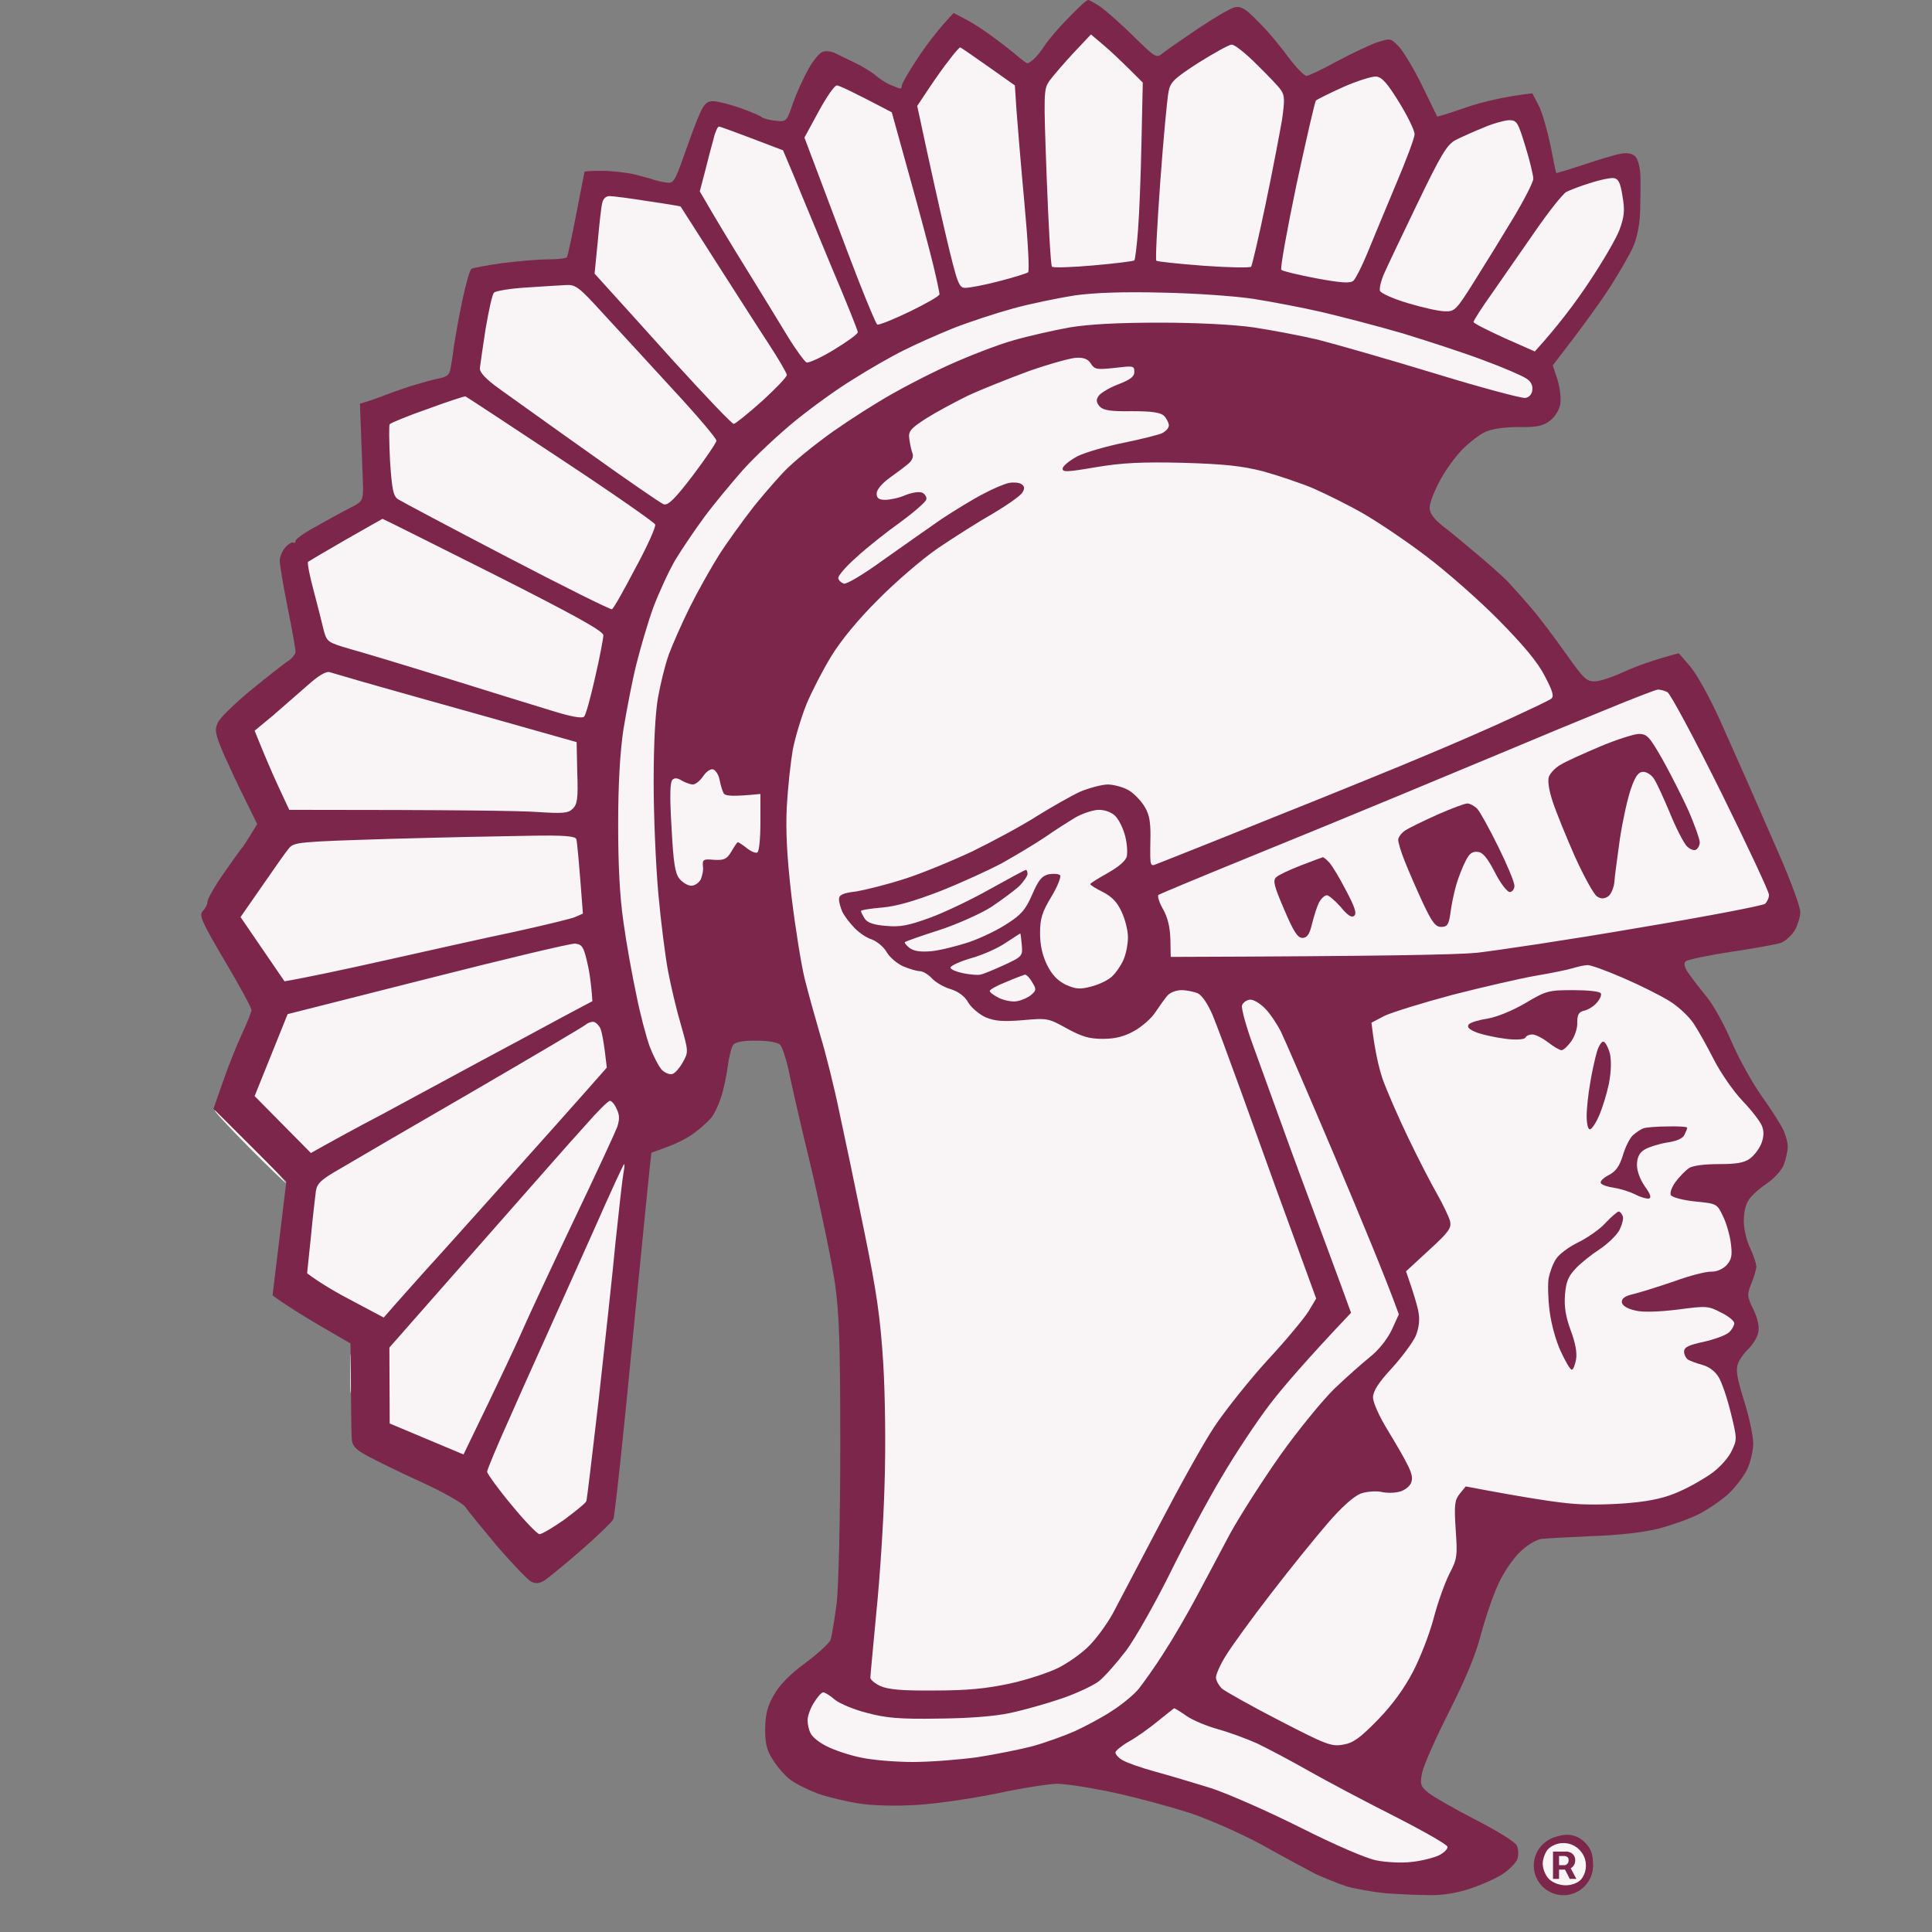 <svg width="24" height="24" viewBox="0 0 24 24" fill="none" xmlns="http://www.w3.org/2000/svg">
<rect x="0" y="0" width="24" height="24" fill="#808080" stroke="none"/>
<path d="M3.554 14.697C3.542 14.697 3.331 14.492 3.085 14.245C2.839 13.997 2.652 13.793 2.668 13.793C2.683 13.793 2.894 13.997 3.136 14.245C3.378 14.492 3.565 14.697 3.554 14.697Z" fill="#F9F5F7"/>
<path d="M4.361 17.251C4.354 17.369 4.35 17.29 4.35 17.074C4.35 16.858 4.354 16.76 4.361 16.858C4.369 16.956 4.369 17.133 4.361 17.251Z" fill="#F9F5F7"/>
<path d="M12.974 0.57C13.017 0.503 13.146 0.35 13.267 0.228C13.388 0.102 13.497 0 13.517 0C13.532 0 13.603 0.039 13.673 0.086C13.739 0.134 13.927 0.299 14.079 0.448L14.079 0.449C14.36 0.723 14.364 0.727 14.45 0.656C14.5 0.617 14.699 0.479 14.89 0.35C15.086 0.22 15.285 0.102 15.339 0.09C15.417 0.075 15.472 0.106 15.624 0.263C15.73 0.365 15.897 0.562 15.995 0.699C16.096 0.833 16.202 0.943 16.229 0.943C16.253 0.943 16.42 0.865 16.6 0.766C16.776 0.672 16.998 0.566 17.096 0.53C17.271 0.472 17.271 0.472 17.377 0.578C17.435 0.641 17.564 0.857 17.665 1.061C17.763 1.265 17.849 1.438 17.853 1.446C17.853 1.454 18.017 1.403 18.208 1.336C18.403 1.269 18.668 1.202 19.035 1.159L19.117 1.316C19.16 1.403 19.222 1.623 19.261 1.808C19.297 1.992 19.328 2.146 19.332 2.149C19.336 2.153 19.488 2.106 19.671 2.047C19.855 1.984 20.061 1.922 20.132 1.91C20.218 1.894 20.276 1.906 20.315 1.945C20.35 1.981 20.374 2.083 20.378 2.193C20.381 2.295 20.378 2.491 20.374 2.633C20.37 2.786 20.335 2.959 20.288 3.065C20.245 3.163 20.112 3.391 19.995 3.576C19.874 3.761 19.667 4.051 19.289 4.539L19.347 4.715C19.378 4.814 19.394 4.951 19.382 5.022C19.367 5.097 19.316 5.179 19.254 5.226C19.168 5.293 19.086 5.309 18.863 5.305C18.692 5.305 18.528 5.329 18.454 5.364C18.383 5.395 18.251 5.497 18.161 5.588C18.071 5.682 17.942 5.859 17.88 5.985C17.814 6.107 17.759 6.252 17.759 6.307C17.759 6.374 17.81 6.445 17.923 6.535C18.013 6.602 18.2 6.759 18.34 6.877L18.34 6.877C18.481 6.995 18.66 7.152 18.735 7.23C18.809 7.309 18.945 7.462 19.035 7.568C19.125 7.674 19.312 7.922 19.449 8.115C19.667 8.425 19.71 8.468 19.812 8.464C19.874 8.464 20.038 8.409 20.178 8.343C20.319 8.28 20.526 8.201 20.854 8.115L20.994 8.276C21.072 8.366 21.236 8.657 21.365 8.944C21.49 9.223 21.642 9.565 21.704 9.706C21.767 9.848 21.939 10.244 22.091 10.59C22.243 10.936 22.364 11.266 22.364 11.329C22.364 11.388 22.333 11.486 22.298 11.553C22.259 11.616 22.184 11.687 22.13 11.71C22.075 11.73 21.794 11.781 21.505 11.824C21.217 11.867 20.963 11.922 20.939 11.942C20.913 11.968 20.925 12.018 20.975 12.091C21.018 12.15 21.115 12.28 21.197 12.378C21.279 12.476 21.423 12.732 21.513 12.948C21.607 13.164 21.775 13.463 21.884 13.616C21.993 13.769 22.11 13.95 22.145 14.021C22.18 14.088 22.208 14.19 22.208 14.245C22.208 14.3 22.184 14.402 22.157 14.473C22.13 14.54 22.036 14.642 21.954 14.697C21.872 14.752 21.771 14.838 21.732 14.893C21.685 14.956 21.662 15.054 21.662 15.168C21.662 15.266 21.697 15.416 21.74 15.502C21.782 15.589 21.814 15.691 21.818 15.73C21.818 15.765 21.79 15.864 21.755 15.946C21.701 16.084 21.701 16.103 21.782 16.268C21.837 16.386 21.857 16.481 21.841 16.555C21.829 16.614 21.775 16.701 21.724 16.752C21.673 16.799 21.611 16.881 21.591 16.936C21.56 17.015 21.576 17.113 21.665 17.4C21.728 17.597 21.779 17.836 21.779 17.931C21.779 18.021 21.744 18.166 21.704 18.253C21.662 18.339 21.556 18.477 21.47 18.559C21.381 18.638 21.217 18.752 21.107 18.807C20.994 18.866 20.768 18.945 20.608 18.988C20.421 19.035 20.124 19.07 19.788 19.082C19.5 19.094 19.211 19.11 19.144 19.117C19.078 19.129 18.961 19.2 18.879 19.282C18.793 19.365 18.676 19.538 18.617 19.668C18.555 19.797 18.457 20.08 18.399 20.296C18.329 20.567 18.2 20.87 17.993 21.279C17.829 21.605 17.681 21.939 17.665 22.025C17.638 22.167 17.646 22.19 17.747 22.273C17.806 22.32 18.071 22.473 18.333 22.607C18.606 22.748 18.824 22.882 18.844 22.929C18.863 22.972 18.867 23.047 18.848 23.098C18.828 23.145 18.746 23.228 18.668 23.279C18.586 23.334 18.407 23.413 18.266 23.46C18.106 23.515 17.919 23.546 17.759 23.542C17.618 23.542 17.373 23.53 17.213 23.519C17.053 23.503 16.834 23.464 16.725 23.432C16.619 23.397 16.444 23.326 16.334 23.275C16.229 23.22 15.936 23.063 15.691 22.925C15.441 22.788 15.05 22.615 14.812 22.532C14.578 22.454 14.145 22.336 13.856 22.273C13.568 22.21 13.244 22.159 13.134 22.159C13.029 22.159 12.686 22.214 12.373 22.281C12.061 22.344 11.616 22.41 11.378 22.422C11.125 22.438 10.836 22.43 10.668 22.403C10.512 22.379 10.282 22.324 10.161 22.281C10.036 22.234 9.884 22.159 9.817 22.108C9.755 22.061 9.657 21.951 9.603 21.864C9.524 21.742 9.505 21.66 9.505 21.475C9.509 21.294 9.532 21.196 9.614 21.055C9.684 20.929 9.815 20.797 10.005 20.658C10.157 20.544 10.301 20.414 10.317 20.371C10.332 20.332 10.367 20.119 10.395 19.903C10.418 19.672 10.438 18.874 10.438 17.958C10.438 16.681 10.426 16.323 10.371 15.934C10.332 15.675 10.2 15.031 10.075 14.5C9.946 13.97 9.821 13.424 9.794 13.282C9.763 13.145 9.716 13.007 9.692 12.979C9.661 12.948 9.544 12.928 9.4 12.928C9.244 12.924 9.138 12.944 9.111 12.976C9.087 13.003 9.056 13.125 9.041 13.243C9.025 13.361 8.99 13.537 8.955 13.636C8.924 13.734 8.869 13.848 8.83 13.891C8.795 13.934 8.701 14.017 8.627 14.072C8.553 14.131 8.404 14.206 8.295 14.245C8.19 14.284 8.096 14.319 8.092 14.319C8.088 14.323 7.987 15.329 7.866 16.563C7.749 17.797 7.636 18.831 7.62 18.87C7.604 18.905 7.425 19.078 7.222 19.255C7.019 19.432 6.812 19.601 6.765 19.632C6.699 19.672 6.652 19.675 6.598 19.648C6.555 19.624 6.367 19.428 6.176 19.208C5.989 18.984 5.809 18.764 5.778 18.717C5.747 18.673 5.501 18.532 5.232 18.41C4.962 18.288 4.662 18.139 4.56 18.084C4.404 17.997 4.373 17.958 4.369 17.86C4.365 17.797 4.361 17.506 4.354 16.689L3.975 16.469C3.768 16.347 3.55 16.213 3.386 16.092L3.557 14.677L2.652 13.773L2.769 13.439C2.832 13.255 2.937 12.991 3.003 12.85C3.07 12.708 3.124 12.571 3.124 12.547C3.124 12.52 2.976 12.245 2.793 11.938C2.504 11.447 2.469 11.368 2.519 11.317C2.551 11.286 2.578 11.231 2.578 11.199C2.578 11.168 2.668 11.007 2.781 10.846C2.894 10.684 2.995 10.543 3.007 10.531C3.019 10.52 3.066 10.449 3.195 10.237L3.05 9.942C2.968 9.781 2.847 9.517 2.777 9.364C2.672 9.113 2.664 9.066 2.707 8.975C2.73 8.92 2.917 8.739 3.116 8.574C3.319 8.409 3.526 8.244 3.577 8.213C3.628 8.181 3.671 8.126 3.671 8.095C3.671 8.064 3.628 7.816 3.573 7.545C3.518 7.274 3.475 7.014 3.475 6.967C3.475 6.916 3.507 6.841 3.546 6.798C3.581 6.759 3.624 6.731 3.643 6.739C3.659 6.751 3.671 6.743 3.671 6.72C3.671 6.696 3.788 6.613 3.936 6.535C4.08 6.452 4.268 6.35 4.354 6.307C4.502 6.232 4.51 6.217 4.51 6.052C4.506 5.953 4.498 5.682 4.471 5.014L4.588 4.979C4.654 4.955 4.74 4.928 4.783 4.908C4.826 4.892 4.966 4.841 5.095 4.798C5.224 4.759 5.388 4.712 5.458 4.7C5.556 4.68 5.587 4.653 5.598 4.57C5.61 4.507 5.63 4.381 5.641 4.283C5.657 4.185 5.7 3.937 5.743 3.733C5.786 3.529 5.837 3.352 5.856 3.34C5.872 3.328 6.043 3.297 6.235 3.269C6.422 3.246 6.68 3.222 6.804 3.222C6.925 3.222 7.035 3.21 7.042 3.195C7.054 3.175 7.105 2.935 7.16 2.652C7.214 2.37 7.261 2.138 7.261 2.134C7.261 2.126 7.359 2.122 7.476 2.122C7.593 2.122 7.772 2.142 7.878 2.165C7.979 2.193 8.088 2.22 8.12 2.232C8.151 2.244 8.221 2.26 8.276 2.267C8.365 2.283 8.381 2.26 8.502 1.918C8.572 1.717 8.658 1.485 8.697 1.403C8.748 1.289 8.787 1.254 8.861 1.257C8.916 1.257 9.064 1.297 9.193 1.34C9.322 1.387 9.446 1.438 9.466 1.458C9.489 1.474 9.564 1.493 9.638 1.501C9.77 1.513 9.774 1.509 9.852 1.277C9.899 1.147 9.985 0.959 10.043 0.857C10.102 0.751 10.18 0.656 10.219 0.644C10.254 0.629 10.321 0.637 10.364 0.656C10.406 0.676 10.52 0.731 10.617 0.778C10.715 0.825 10.828 0.896 10.871 0.931C10.914 0.971 10.996 1.026 11.058 1.053C11.117 1.077 11.171 1.1 11.183 1.1C11.195 1.1 11.203 1.085 11.203 1.061C11.203 1.041 11.292 0.884 11.402 0.719C11.515 0.55 11.659 0.358 11.847 0.161L12.003 0.244C12.088 0.287 12.256 0.397 12.373 0.487C12.491 0.574 12.623 0.68 12.666 0.719C12.709 0.754 12.752 0.786 12.764 0.786C12.775 0.786 12.81 0.762 12.842 0.735C12.873 0.707 12.935 0.633 12.974 0.57Z" fill="#7B264A"/>
<path fill-rule="evenodd" clip-rule="evenodd" d="M13.552 0.428L13.692 0.546C13.774 0.613 13.919 0.747 14.196 1.026L14.18 1.76C14.172 2.165 14.153 2.656 14.137 2.857C14.122 3.053 14.102 3.222 14.091 3.234C14.079 3.246 13.852 3.273 13.583 3.297C13.314 3.321 13.084 3.328 13.068 3.313C13.052 3.293 13.025 2.794 13.002 2.197C12.963 1.132 12.963 1.108 13.041 0.998C13.088 0.935 13.22 0.782 13.337 0.656L13.552 0.428ZM15.3 0.554C15.332 0.55 15.472 0.66 15.609 0.798C15.745 0.931 15.886 1.077 15.913 1.12C15.96 1.187 15.96 1.25 15.925 1.493C15.897 1.654 15.808 2.126 15.722 2.535C15.636 2.947 15.554 3.297 15.542 3.313C15.527 3.328 15.261 3.324 14.949 3.301C14.637 3.277 14.375 3.25 14.364 3.238C14.352 3.226 14.375 2.782 14.414 2.248C14.453 1.713 14.5 1.214 14.516 1.14C14.539 1.018 14.586 0.975 14.89 0.778C15.086 0.656 15.269 0.554 15.3 0.554ZM11.928 0.589C11.936 0.589 12.092 0.696 12.607 1.061L12.627 1.367C12.639 1.533 12.682 2.051 12.725 2.515C12.768 2.979 12.791 3.372 12.771 3.383C12.756 3.395 12.596 3.446 12.412 3.493C12.229 3.541 12.042 3.576 11.991 3.576C11.913 3.576 11.893 3.529 11.749 2.92C11.663 2.554 11.55 2.047 11.394 1.316L11.538 1.1C11.616 0.982 11.733 0.817 11.796 0.739C11.858 0.656 11.917 0.589 11.928 0.589ZM17.096 0.951C17.17 0.959 17.236 1.037 17.384 1.277C17.49 1.45 17.576 1.627 17.572 1.67C17.572 1.713 17.466 1.996 17.337 2.299C17.209 2.601 17.053 2.983 16.986 3.144C16.92 3.305 16.842 3.458 16.814 3.486C16.776 3.521 16.674 3.517 16.354 3.458C16.128 3.415 15.932 3.368 15.917 3.352C15.901 3.336 15.987 2.861 16.104 2.299C16.225 1.737 16.334 1.265 16.346 1.25C16.362 1.234 16.514 1.159 16.686 1.081C16.857 1.006 17.041 0.947 17.096 0.951ZM10.395 1.061C10.422 1.061 10.586 1.136 11.078 1.395L11.296 2.181C11.417 2.613 11.55 3.112 11.593 3.293C11.636 3.47 11.671 3.635 11.671 3.655C11.671 3.678 11.503 3.772 11.3 3.871C11.097 3.969 10.918 4.04 10.898 4.032C10.883 4.024 10.781 3.78 10.668 3.493C10.555 3.203 10.36 2.684 9.993 1.709L10.168 1.387C10.266 1.206 10.367 1.061 10.395 1.061ZM18.742 1.493C18.844 1.493 18.855 1.513 18.949 1.819C19.004 1.996 19.047 2.177 19.047 2.22C19.047 2.263 18.934 2.483 18.797 2.711C18.66 2.939 18.442 3.293 18.313 3.497C18.091 3.851 18.071 3.871 17.95 3.867C17.876 3.867 17.669 3.82 17.486 3.765C17.302 3.71 17.146 3.639 17.142 3.611C17.134 3.58 17.154 3.493 17.185 3.419C17.216 3.344 17.404 2.951 17.599 2.546C17.903 1.914 17.974 1.8 18.079 1.741C18.149 1.705 18.305 1.635 18.422 1.588C18.539 1.536 18.684 1.497 18.742 1.493ZM8.931 1.572C8.947 1.572 9.13 1.639 9.727 1.867L9.876 2.22C9.954 2.417 10.165 2.916 10.336 3.332C10.512 3.745 10.656 4.106 10.656 4.126C10.656 4.15 10.524 4.244 10.364 4.342C10.204 4.44 10.047 4.511 10.02 4.503C9.997 4.495 9.884 4.342 9.774 4.161C9.665 3.981 9.439 3.611 9.271 3.34C9.103 3.069 8.904 2.743 8.693 2.377L8.76 2.122C8.795 1.981 8.842 1.8 8.865 1.721C8.884 1.639 8.916 1.572 8.931 1.572ZM20.042 2.212C20.104 2.22 20.128 2.263 20.155 2.436C20.186 2.613 20.178 2.688 20.12 2.849C20.081 2.959 19.909 3.25 19.745 3.497C19.581 3.745 19.359 4.044 19.066 4.366L18.684 4.197C18.477 4.102 18.305 4.016 18.305 4C18.305 3.981 18.407 3.823 18.532 3.647C18.657 3.466 18.898 3.12 19.07 2.873C19.238 2.629 19.414 2.409 19.456 2.385C19.5 2.362 19.632 2.311 19.749 2.275C19.866 2.236 19.999 2.208 20.042 2.212ZM7.573 2.436C7.616 2.436 7.831 2.464 8.049 2.499C8.272 2.531 8.455 2.562 8.455 2.566C8.459 2.57 8.658 2.884 8.9 3.262C9.142 3.639 9.435 4.099 9.556 4.283C9.677 4.468 9.774 4.637 9.774 4.657C9.778 4.68 9.638 4.826 9.466 4.983C9.294 5.136 9.134 5.266 9.115 5.266C9.091 5.266 8.76 4.916 8.373 4.492C7.987 4.063 7.608 3.643 7.386 3.399L7.425 3.006C7.444 2.79 7.468 2.574 7.48 2.527C7.491 2.468 7.526 2.436 7.573 2.436ZM7.027 3.541C7.152 3.533 7.191 3.564 7.495 3.898C7.679 4.095 8.069 4.523 8.362 4.841C8.658 5.16 8.9 5.446 8.9 5.474C8.9 5.497 8.767 5.694 8.607 5.906C8.385 6.197 8.299 6.283 8.244 6.264C8.209 6.252 7.792 5.965 7.32 5.627C6.847 5.293 6.348 4.932 6.207 4.833C6.032 4.708 5.958 4.625 5.961 4.574C5.965 4.535 5.997 4.315 6.032 4.087C6.071 3.859 6.114 3.658 6.137 3.635C6.157 3.615 6.336 3.584 6.531 3.572C6.73 3.56 6.953 3.544 7.027 3.541ZM14.442 3.635C14.84 3.643 15.347 3.678 15.573 3.713C15.8 3.749 16.174 3.82 16.413 3.875C16.647 3.93 17.103 4.047 17.427 4.142C17.747 4.24 18.204 4.389 18.442 4.48C18.676 4.566 18.91 4.668 18.957 4.7C19.016 4.735 19.043 4.786 19.035 4.845C19.031 4.896 18.996 4.936 18.949 4.943C18.906 4.951 18.395 4.814 17.817 4.637C17.236 4.46 16.588 4.275 16.373 4.22C16.159 4.169 15.8 4.102 15.573 4.067C15.328 4.032 14.863 4.008 14.403 4.008C13.884 4.008 13.528 4.028 13.29 4.067C13.095 4.102 12.779 4.173 12.588 4.228C12.393 4.283 12.026 4.425 11.768 4.543C11.511 4.66 11.117 4.865 10.898 5.002C10.676 5.136 10.367 5.34 10.215 5.458C10.059 5.572 9.868 5.733 9.786 5.812C9.704 5.89 9.517 6.103 9.368 6.287C9.224 6.472 9.025 6.747 8.931 6.896C8.834 7.05 8.67 7.34 8.568 7.545C8.467 7.749 8.35 8.016 8.307 8.134C8.264 8.252 8.205 8.492 8.174 8.665C8.139 8.865 8.12 9.25 8.12 9.726C8.12 10.138 8.147 10.755 8.178 11.101C8.209 11.447 8.264 11.879 8.299 12.064C8.334 12.248 8.404 12.547 8.459 12.732C8.553 13.062 8.553 13.07 8.482 13.196C8.443 13.266 8.385 13.333 8.354 13.341C8.322 13.353 8.264 13.329 8.225 13.294C8.186 13.255 8.12 13.125 8.073 13.007C8.03 12.889 7.952 12.598 7.905 12.359C7.854 12.123 7.78 11.714 7.745 11.455C7.698 11.133 7.679 10.747 7.679 10.237C7.679 9.745 7.702 9.341 7.745 9.058C7.784 8.822 7.854 8.456 7.905 8.252C7.956 8.048 8.049 7.729 8.116 7.545C8.186 7.36 8.307 7.097 8.389 6.955C8.475 6.814 8.635 6.578 8.748 6.425C8.857 6.276 9.076 6.012 9.228 5.839C9.38 5.67 9.673 5.395 9.876 5.23C10.079 5.065 10.403 4.829 10.598 4.712C10.789 4.59 11.07 4.429 11.222 4.354C11.37 4.279 11.651 4.154 11.847 4.075C12.038 4 12.373 3.89 12.588 3.831C12.803 3.772 13.146 3.702 13.349 3.67C13.599 3.635 13.958 3.623 14.442 3.635ZM13.376 4.444C13.466 4.44 13.521 4.464 13.552 4.519C13.599 4.59 13.626 4.594 13.848 4.57C14.075 4.543 14.091 4.543 14.091 4.617C14.094 4.676 14.044 4.716 13.892 4.774C13.778 4.818 13.669 4.884 13.646 4.92C13.614 4.967 13.618 4.998 13.661 5.05C13.708 5.097 13.794 5.112 14.059 5.108C14.313 5.108 14.418 5.124 14.461 5.167C14.492 5.199 14.52 5.254 14.52 5.285C14.52 5.317 14.481 5.36 14.43 5.384C14.383 5.403 14.169 5.458 13.954 5.501C13.739 5.545 13.486 5.619 13.388 5.666C13.29 5.718 13.209 5.784 13.201 5.816C13.193 5.867 13.244 5.867 13.611 5.804C13.942 5.749 14.176 5.737 14.695 5.749C15.218 5.765 15.429 5.788 15.691 5.855C15.874 5.906 16.155 6 16.315 6.067C16.475 6.138 16.756 6.276 16.939 6.382C17.123 6.488 17.474 6.724 17.72 6.912C17.966 7.097 18.372 7.454 18.617 7.702C18.93 8.02 19.105 8.229 19.191 8.401C19.289 8.586 19.308 8.653 19.269 8.68C19.246 8.7 19.02 8.806 18.774 8.92C18.528 9.034 18.052 9.242 17.72 9.38C17.388 9.521 16.518 9.875 15.788 10.166C15.058 10.461 14.422 10.712 14.371 10.732C14.286 10.767 14.286 10.763 14.29 10.464C14.297 10.229 14.282 10.127 14.223 10.028C14.184 9.958 14.094 9.863 14.032 9.824C13.966 9.781 13.848 9.749 13.767 9.745C13.688 9.745 13.528 9.789 13.415 9.836C13.306 9.887 13.064 10.024 12.881 10.138C12.697 10.256 12.338 10.449 12.081 10.575C11.823 10.696 11.441 10.854 11.23 10.92C11.023 10.987 10.754 11.054 10.637 11.074C10.469 11.093 10.422 11.117 10.422 11.172C10.422 11.207 10.442 11.278 10.465 11.329C10.488 11.376 10.555 11.466 10.613 11.525C10.668 11.584 10.765 11.651 10.832 11.671C10.894 11.694 10.98 11.765 11.015 11.828C11.054 11.895 11.148 11.973 11.222 12.005C11.296 12.036 11.39 12.064 11.425 12.064C11.464 12.064 11.53 12.103 11.577 12.154C11.62 12.201 11.726 12.264 11.811 12.288C11.909 12.319 11.987 12.378 12.03 12.457C12.069 12.52 12.166 12.602 12.245 12.638C12.362 12.685 12.459 12.693 12.705 12.673C13.009 12.645 13.025 12.649 13.251 12.775C13.439 12.877 13.528 12.905 13.7 12.905C13.852 12.905 13.966 12.877 14.091 12.806C14.184 12.755 14.305 12.649 14.352 12.575C14.403 12.5 14.469 12.406 14.5 12.37C14.531 12.331 14.61 12.3 14.676 12.3C14.738 12.3 14.832 12.319 14.879 12.339C14.934 12.366 15.004 12.473 15.062 12.606C15.113 12.728 15.265 13.14 15.402 13.518C15.538 13.895 15.73 14.425 15.827 14.697C15.925 14.968 16.085 15.4 16.35 16.131L16.256 16.288C16.202 16.375 15.975 16.65 15.745 16.897C15.519 17.145 15.222 17.518 15.086 17.722C14.949 17.927 14.645 18.477 14.403 18.941C14.161 19.404 13.899 19.899 13.825 20.041C13.747 20.182 13.611 20.367 13.521 20.453C13.435 20.54 13.267 20.658 13.15 20.717C13.033 20.776 12.764 20.866 12.549 20.913C12.256 20.976 12.022 21 11.612 21C11.207 21.004 11.035 20.988 10.937 20.945C10.867 20.913 10.808 20.862 10.812 20.839C10.812 20.811 10.848 20.446 10.886 20.033C10.929 19.616 10.976 18.905 10.988 18.449C11.004 17.974 10.996 17.333 10.972 16.936C10.937 16.382 10.894 16.068 10.738 15.306C10.633 14.787 10.492 14.115 10.426 13.812C10.364 13.51 10.258 13.085 10.192 12.869C10.129 12.653 10.04 12.335 9.997 12.162C9.954 11.989 9.88 11.529 9.833 11.14C9.774 10.633 9.759 10.315 9.774 10.02C9.786 9.793 9.821 9.474 9.848 9.313C9.88 9.152 9.958 8.897 10.02 8.743C10.083 8.594 10.219 8.327 10.325 8.154C10.445 7.957 10.664 7.69 10.91 7.447C11.124 7.23 11.456 6.944 11.651 6.81C11.843 6.68 12.151 6.484 12.33 6.382C12.51 6.276 12.678 6.158 12.701 6.118C12.732 6.067 12.729 6.04 12.686 6.012C12.654 5.993 12.584 5.989 12.53 6C12.475 6.012 12.334 6.071 12.217 6.134C12.1 6.193 11.862 6.338 11.69 6.452C11.519 6.57 11.191 6.802 10.957 6.967C10.719 7.14 10.512 7.262 10.481 7.25C10.449 7.238 10.418 7.211 10.414 7.183C10.406 7.156 10.508 7.038 10.637 6.924C10.765 6.806 11.011 6.61 11.183 6.488C11.355 6.362 11.499 6.236 11.507 6.205C11.515 6.177 11.491 6.138 11.46 6.122C11.425 6.103 11.331 6.118 11.249 6.15C11.171 6.185 11.058 6.209 10.996 6.209C10.918 6.209 10.89 6.189 10.89 6.13C10.89 6.083 10.957 6.004 11.054 5.934C11.148 5.867 11.253 5.788 11.288 5.757C11.331 5.721 11.351 5.67 11.335 5.631C11.32 5.592 11.304 5.513 11.296 5.454C11.281 5.36 11.308 5.325 11.503 5.199C11.628 5.12 11.862 4.995 12.022 4.916C12.182 4.841 12.526 4.704 12.783 4.609C13.041 4.519 13.31 4.444 13.376 4.444ZM5.782 4.924C5.794 4.928 6.324 5.277 6.96 5.698C7.597 6.118 8.127 6.488 8.139 6.515C8.151 6.539 8.042 6.786 7.893 7.058C7.749 7.333 7.62 7.564 7.601 7.568C7.585 7.576 7 7.285 6.293 6.916C5.591 6.551 4.986 6.228 4.943 6.201C4.884 6.158 4.869 6.079 4.845 5.725C4.834 5.49 4.83 5.285 4.841 5.27C4.853 5.254 5.064 5.167 5.31 5.081C5.556 4.991 5.77 4.92 5.782 4.924ZM4.752 6.445C4.759 6.445 5.376 6.755 6.129 7.132C7.14 7.643 7.495 7.84 7.495 7.891C7.495 7.926 7.452 8.162 7.394 8.409C7.339 8.657 7.277 8.881 7.257 8.901C7.234 8.928 7.097 8.904 6.859 8.83C6.664 8.771 6.079 8.59 5.563 8.429C5.048 8.268 4.498 8.103 4.342 8.06C4.073 7.981 4.061 7.973 4.022 7.832C4.002 7.749 3.948 7.529 3.897 7.34C3.846 7.152 3.815 6.991 3.827 6.979C3.838 6.971 4.049 6.845 4.295 6.704C4.541 6.562 4.748 6.448 4.752 6.445ZM4.096 8.35C4.131 8.362 4.607 8.5 5.154 8.653C5.7 8.806 6.375 8.995 7.163 9.219L7.171 9.6C7.183 9.922 7.171 9.993 7.113 10.048C7.058 10.103 6.988 10.107 6.676 10.087C6.473 10.072 5.696 10.06 3.593 10.06L3.452 9.757C3.374 9.588 3.28 9.368 3.163 9.077L3.386 8.893C3.507 8.787 3.702 8.618 3.819 8.515C3.959 8.39 4.053 8.335 4.096 8.35ZM20.596 8.566C20.623 8.566 20.674 8.578 20.713 8.598C20.748 8.614 21.045 9.168 21.377 9.836C21.704 10.5 21.974 11.074 21.974 11.113C21.978 11.148 21.954 11.199 21.927 11.227C21.9 11.25 21.181 11.388 20.335 11.529C19.488 11.675 18.59 11.808 18.344 11.836C18.098 11.86 17.142 11.879 14.543 11.887L14.539 11.671C14.535 11.522 14.508 11.404 14.45 11.298C14.399 11.211 14.375 11.129 14.391 11.117C14.407 11.105 14.906 10.897 15.495 10.657C16.085 10.417 16.955 10.06 17.427 9.863C17.899 9.667 18.524 9.407 18.813 9.286C19.101 9.164 19.613 8.952 19.944 8.818C20.276 8.68 20.573 8.566 20.596 8.566ZM8.857 9.557C8.888 9.565 8.927 9.624 8.939 9.686C8.951 9.753 8.974 9.828 8.99 9.855C9.009 9.887 9.083 9.899 9.446 9.863V10.217C9.446 10.413 9.431 10.579 9.407 10.59C9.384 10.602 9.325 10.575 9.271 10.531C9.216 10.488 9.169 10.457 9.162 10.464C9.154 10.468 9.119 10.52 9.083 10.582C9.029 10.673 8.994 10.688 8.869 10.681C8.74 10.669 8.724 10.677 8.732 10.759C8.74 10.806 8.724 10.881 8.705 10.924C8.682 10.967 8.631 11.003 8.588 11.003C8.545 11.003 8.479 10.963 8.44 10.916C8.385 10.846 8.365 10.716 8.342 10.276C8.319 9.899 8.322 9.714 8.354 9.686C8.38 9.66 8.419 9.664 8.471 9.698C8.514 9.722 8.576 9.745 8.607 9.745C8.639 9.745 8.693 9.702 8.732 9.647C8.767 9.592 8.822 9.549 8.857 9.557ZM13.649 10.06C13.728 10.06 13.809 10.091 13.856 10.138C13.899 10.182 13.954 10.292 13.977 10.386C14.001 10.476 14.008 10.59 13.997 10.641C13.981 10.696 13.892 10.771 13.759 10.846C13.642 10.912 13.544 10.971 13.544 10.983C13.544 10.995 13.614 11.038 13.7 11.081C13.809 11.136 13.88 11.207 13.934 11.329C13.977 11.419 14.012 11.561 14.012 11.643C14.012 11.722 13.989 11.848 13.958 11.918C13.931 11.985 13.864 12.084 13.813 12.131C13.763 12.178 13.646 12.233 13.552 12.256C13.415 12.292 13.365 12.288 13.24 12.233C13.138 12.182 13.068 12.111 13.006 11.985C12.947 11.863 12.92 11.738 12.92 11.592C12.92 11.415 12.943 11.333 13.06 11.14C13.138 11.011 13.185 10.889 13.169 10.873C13.15 10.854 13.088 10.85 13.025 10.861C12.943 10.881 12.9 10.932 12.822 11.113C12.744 11.294 12.686 11.364 12.518 11.47C12.409 11.545 12.19 11.651 12.042 11.702C11.889 11.753 11.679 11.805 11.573 11.816C11.437 11.828 11.355 11.816 11.3 11.777C11.257 11.742 11.23 11.71 11.242 11.702C11.253 11.694 11.445 11.624 11.671 11.553C11.897 11.478 12.186 11.349 12.315 11.266C12.444 11.18 12.596 11.066 12.658 11.011C12.717 10.952 12.764 10.881 12.764 10.857C12.764 10.83 12.756 10.806 12.744 10.806C12.732 10.806 12.537 10.912 12.303 11.042C12.073 11.172 11.737 11.333 11.554 11.4C11.284 11.498 11.183 11.518 11.008 11.502C10.855 11.49 10.777 11.463 10.742 11.412C10.715 11.368 10.695 11.329 10.695 11.317C10.695 11.305 10.812 11.286 10.957 11.274C11.14 11.258 11.367 11.191 11.69 11.066C11.948 10.963 12.291 10.806 12.451 10.72C12.611 10.63 12.85 10.488 12.978 10.402C13.107 10.311 13.283 10.201 13.368 10.15C13.454 10.103 13.583 10.06 13.649 10.06ZM6.586 10.382C7.003 10.374 7.148 10.386 7.16 10.425C7.167 10.449 7.191 10.669 7.241 11.349L7.144 11.392C7.089 11.415 6.758 11.494 6.402 11.573C6.047 11.647 5.329 11.808 4.802 11.926C4.276 12.044 3.776 12.15 3.534 12.19L2.988 11.392L3.253 11.011C3.397 10.802 3.546 10.59 3.585 10.543C3.651 10.461 3.686 10.457 4.841 10.421C5.497 10.402 6.281 10.386 6.586 10.382ZM12.674 11.596C12.678 11.592 12.686 11.659 12.693 11.738C12.705 11.875 12.701 11.883 12.471 11.989C12.342 12.048 12.21 12.103 12.178 12.107C12.147 12.115 12.053 12.107 11.971 12.091C11.893 12.076 11.819 12.048 11.807 12.024C11.796 12.005 11.905 11.95 12.05 11.907C12.198 11.867 12.393 11.781 12.49 11.714C12.588 11.651 12.67 11.596 12.674 11.596ZM7.144 11.722C7.226 11.73 7.249 11.761 7.288 11.926C7.316 12.036 7.343 12.194 7.359 12.437L6.988 12.634C6.785 12.744 6.328 12.991 5.973 13.18C5.618 13.372 5.064 13.671 4.744 13.844C4.42 14.013 4.092 14.194 3.862 14.323L3.163 13.616L3.573 12.598L5.31 12.158C6.266 11.915 7.089 11.718 7.144 11.722ZM19.718 11.989C19.757 11.985 19.96 12.06 20.167 12.15C20.378 12.241 20.635 12.37 20.741 12.437C20.846 12.5 20.979 12.626 21.037 12.712C21.096 12.799 21.209 13.003 21.291 13.164C21.373 13.325 21.533 13.557 21.646 13.675C21.759 13.793 21.868 13.934 21.888 13.989C21.915 14.056 21.911 14.123 21.88 14.206C21.853 14.272 21.79 14.355 21.736 14.394C21.665 14.445 21.568 14.461 21.349 14.461C21.17 14.461 21.025 14.48 20.979 14.512C20.936 14.543 20.861 14.618 20.815 14.681C20.768 14.744 20.741 14.819 20.756 14.846C20.772 14.873 20.901 14.909 21.057 14.925C21.326 14.952 21.33 14.952 21.404 15.109C21.447 15.196 21.49 15.349 21.502 15.451C21.521 15.601 21.509 15.648 21.447 15.718C21.4 15.765 21.322 15.801 21.252 15.797C21.185 15.797 20.986 15.848 20.803 15.915C20.619 15.978 20.397 16.048 20.303 16.072C20.182 16.099 20.143 16.131 20.147 16.178C20.155 16.221 20.214 16.257 20.315 16.28C20.413 16.304 20.608 16.296 20.842 16.268C21.193 16.221 21.221 16.221 21.377 16.304C21.47 16.347 21.544 16.41 21.544 16.438C21.544 16.461 21.517 16.516 21.478 16.551C21.439 16.587 21.299 16.638 21.162 16.669C20.975 16.709 20.92 16.736 20.92 16.791C20.92 16.826 20.943 16.87 20.967 16.889C20.994 16.905 21.076 16.936 21.15 16.956C21.236 16.98 21.31 17.039 21.353 17.113C21.392 17.18 21.459 17.377 21.502 17.557C21.579 17.868 21.579 17.884 21.513 18.021C21.478 18.1 21.369 18.225 21.271 18.296C21.174 18.367 20.99 18.473 20.861 18.528C20.698 18.603 20.514 18.646 20.257 18.669C20.054 18.689 19.738 18.697 19.554 18.681C19.371 18.669 18.992 18.614 18.208 18.465L18.134 18.555C18.071 18.634 18.063 18.689 18.083 19C18.106 19.33 18.102 19.365 18.005 19.55C17.95 19.66 17.86 19.907 17.81 20.1C17.759 20.296 17.642 20.595 17.552 20.768C17.443 20.976 17.298 21.177 17.115 21.365C16.896 21.589 16.811 21.652 16.686 21.672C16.541 21.699 16.479 21.676 15.893 21.373C15.542 21.192 15.222 21.012 15.179 20.976C15.14 20.937 15.105 20.874 15.105 20.839C15.105 20.799 15.16 20.674 15.23 20.564C15.3 20.45 15.55 20.104 15.788 19.797C16.022 19.491 16.342 19.098 16.491 18.925C16.666 18.721 16.814 18.591 16.9 18.555C16.974 18.528 17.088 18.52 17.154 18.532C17.216 18.548 17.318 18.548 17.377 18.532C17.439 18.52 17.501 18.473 17.525 18.43C17.552 18.371 17.544 18.316 17.49 18.206C17.451 18.123 17.334 17.923 17.236 17.762C17.134 17.597 17.056 17.42 17.056 17.361C17.056 17.282 17.123 17.176 17.291 16.995C17.419 16.854 17.552 16.673 17.587 16.595C17.626 16.496 17.638 16.398 17.622 16.308C17.611 16.233 17.568 16.084 17.466 15.793L17.751 15.53C18.001 15.302 18.032 15.255 18.013 15.168C17.997 15.113 17.927 14.964 17.853 14.834C17.778 14.704 17.614 14.386 17.49 14.127C17.365 13.867 17.224 13.541 17.174 13.4C17.127 13.258 17.076 13.046 17.037 12.704L17.201 12.618C17.294 12.575 17.673 12.457 18.04 12.359C18.411 12.264 18.871 12.158 19.066 12.123C19.258 12.091 19.468 12.048 19.535 12.028C19.597 12.009 19.683 11.989 19.718 11.989ZM12.732 12.107C12.752 12.107 12.791 12.146 12.822 12.201C12.877 12.292 12.873 12.303 12.81 12.359C12.775 12.39 12.697 12.425 12.635 12.437C12.576 12.449 12.479 12.429 12.412 12.398C12.346 12.366 12.295 12.327 12.295 12.311C12.295 12.292 12.389 12.241 12.502 12.197C12.611 12.15 12.717 12.111 12.732 12.107ZM15.534 12.418C15.577 12.418 15.659 12.469 15.718 12.531C15.78 12.594 15.866 12.724 15.913 12.818C15.96 12.913 16.26 13.608 16.58 14.363C16.9 15.121 17.213 15.872 17.377 16.327L17.287 16.524C17.232 16.638 17.123 16.775 17.017 16.858C16.924 16.933 16.725 17.109 16.576 17.251C16.432 17.392 16.128 17.762 15.905 18.076C15.683 18.39 15.402 18.831 15.277 19.058C15.156 19.286 14.969 19.64 14.859 19.844C14.75 20.049 14.57 20.359 14.457 20.532C14.348 20.705 14.204 20.905 14.145 20.98C14.083 21.055 13.934 21.177 13.817 21.251C13.7 21.33 13.493 21.44 13.357 21.503C13.224 21.562 12.986 21.648 12.83 21.691C12.678 21.731 12.366 21.794 12.139 21.829C11.913 21.86 11.554 21.888 11.339 21.888C11.124 21.888 10.836 21.864 10.695 21.833C10.555 21.805 10.367 21.742 10.274 21.695C10.184 21.652 10.09 21.577 10.071 21.534C10.047 21.491 10.032 21.416 10.032 21.369C10.032 21.318 10.067 21.22 10.11 21.153C10.153 21.082 10.204 21.023 10.227 21.023C10.246 21.023 10.313 21.063 10.371 21.114C10.434 21.165 10.613 21.239 10.773 21.279C11.008 21.342 11.183 21.357 11.651 21.349C12.018 21.346 12.354 21.322 12.549 21.279C12.721 21.243 13.009 21.161 13.193 21.098C13.376 21.035 13.583 20.937 13.649 20.886C13.72 20.831 13.872 20.658 13.989 20.505C14.106 20.347 14.352 19.911 14.535 19.542C14.719 19.169 15.008 18.626 15.179 18.343C15.347 18.056 15.616 17.652 15.773 17.447C15.929 17.243 16.221 16.901 16.783 16.308L16.651 15.946C16.576 15.746 16.436 15.361 16.334 15.09C16.233 14.819 16.053 14.335 15.936 14.009C15.819 13.687 15.652 13.227 15.566 12.987C15.48 12.752 15.417 12.524 15.429 12.488C15.445 12.449 15.492 12.418 15.534 12.418ZM7.366 12.693C7.394 12.693 7.433 12.728 7.456 12.771C7.476 12.814 7.503 12.944 7.538 13.262L7.292 13.541C7.156 13.695 6.722 14.182 6.328 14.622C5.934 15.062 5.466 15.585 5.29 15.777C5.115 15.974 4.923 16.186 4.767 16.367L4.396 16.17C4.19 16.064 3.975 15.938 3.815 15.817L3.862 15.365C3.885 15.117 3.916 14.862 3.924 14.795C3.94 14.697 3.995 14.649 4.229 14.516C4.381 14.425 5.122 13.993 5.876 13.557C6.625 13.121 7.257 12.748 7.277 12.728C7.3 12.708 7.339 12.693 7.366 12.693ZM7.577 13.675C7.597 13.675 7.636 13.718 7.659 13.773C7.698 13.852 7.698 13.903 7.667 14.001C7.64 14.072 7.398 14.595 7.124 15.168C6.851 15.742 6.57 16.343 6.5 16.504C6.43 16.665 6.235 17.086 5.758 18.068L4.841 17.683L4.837 16.74L5.919 15.51C6.512 14.838 7.117 14.146 7.269 13.982C7.417 13.812 7.554 13.675 7.577 13.675ZM7.753 14.461C7.761 14.461 7.757 14.508 7.745 14.571C7.733 14.63 7.69 15.015 7.647 15.424C7.608 15.836 7.511 16.72 7.437 17.388C7.359 18.06 7.292 18.626 7.284 18.646C7.28 18.669 7.156 18.768 7.015 18.874C6.871 18.976 6.73 19.058 6.703 19.058C6.68 19.062 6.519 18.897 6.356 18.697C6.188 18.497 6.055 18.308 6.051 18.284C6.051 18.257 6.184 17.939 6.348 17.577C6.508 17.212 6.726 16.732 6.828 16.504C6.929 16.276 7.179 15.726 7.378 15.278C7.577 14.826 7.745 14.461 7.753 14.461ZM14.586 21.22C14.594 21.22 14.664 21.263 14.742 21.318C14.824 21.373 14.996 21.444 15.125 21.479C15.254 21.515 15.472 21.593 15.613 21.656C15.753 21.723 16.042 21.876 16.256 21.998C16.471 22.12 16.943 22.371 17.31 22.556C17.673 22.741 17.977 22.913 17.981 22.941C17.989 22.965 17.938 23.016 17.876 23.047C17.81 23.078 17.657 23.118 17.533 23.13C17.412 23.145 17.213 23.134 17.096 23.11C16.971 23.086 16.58 22.917 16.159 22.705C15.761 22.505 15.261 22.285 15.047 22.214C14.832 22.147 14.516 22.053 14.344 22.006C14.172 21.959 13.993 21.896 13.942 21.864C13.895 21.837 13.856 21.794 13.856 21.77C13.856 21.75 13.931 21.687 14.02 21.636C14.114 21.585 14.274 21.471 14.383 21.381C14.489 21.294 14.582 21.224 14.586 21.22Z" fill="#F9F5F7"/>
<path d="M19.105 23.067C19.117 23 19.172 22.913 19.23 22.87C19.285 22.827 19.39 22.792 19.464 22.792C19.55 22.792 19.626 22.824 19.691 22.89C19.761 22.961 19.788 23.031 19.788 23.145C19.788 23.271 19.765 23.322 19.671 23.401C19.609 23.456 19.519 23.499 19.476 23.499C19.433 23.499 19.355 23.479 19.3 23.46C19.246 23.44 19.176 23.365 19.144 23.302C19.113 23.236 19.094 23.134 19.105 23.067Z" fill="#7B264A"/>
<path d="M19.164 23.145C19.168 23.071 19.207 22.984 19.261 22.929C19.312 22.874 19.402 22.831 19.456 22.831C19.511 22.831 19.597 22.874 19.652 22.929C19.71 22.988 19.749 23.071 19.749 23.137C19.749 23.196 19.71 23.283 19.66 23.334C19.605 23.389 19.527 23.42 19.449 23.42C19.375 23.42 19.289 23.389 19.242 23.342C19.195 23.295 19.164 23.212 19.164 23.145Z" fill="#F9F5F7"/>
<path d="M19.382 9.502C19.445 9.462 19.663 9.364 19.866 9.278C20.069 9.191 20.292 9.121 20.354 9.117C20.459 9.117 20.487 9.144 20.655 9.439C20.756 9.62 20.901 9.906 20.979 10.079C21.053 10.252 21.115 10.425 21.115 10.464C21.115 10.5 21.092 10.543 21.068 10.555C21.041 10.571 20.986 10.547 20.951 10.508C20.912 10.464 20.819 10.284 20.744 10.099C20.666 9.914 20.581 9.726 20.549 9.679C20.518 9.627 20.456 9.588 20.413 9.588C20.354 9.588 20.315 9.639 20.261 9.796C20.221 9.906 20.159 10.185 20.124 10.413C20.093 10.641 20.058 10.885 20.054 10.96C20.046 11.034 20.011 11.113 19.976 11.136C19.925 11.168 19.886 11.168 19.839 11.136C19.8 11.113 19.679 10.893 19.566 10.645C19.457 10.398 19.332 10.091 19.289 9.961C19.242 9.82 19.222 9.694 19.242 9.647C19.258 9.604 19.32 9.537 19.382 9.502Z" fill="#7B264A"/>
<path d="M17.458 10.315C17.505 10.284 17.685 10.197 17.857 10.119C18.028 10.044 18.196 9.981 18.227 9.981C18.259 9.981 18.313 10.009 18.352 10.048C18.387 10.087 18.504 10.299 18.614 10.523C18.723 10.743 18.813 10.96 18.813 11.003C18.813 11.046 18.785 11.081 18.754 11.081C18.723 11.081 18.637 10.971 18.571 10.838C18.477 10.657 18.419 10.586 18.356 10.582C18.29 10.575 18.251 10.602 18.204 10.7C18.169 10.767 18.114 10.905 18.087 11.003C18.059 11.101 18.028 11.254 18.017 11.349C17.997 11.486 17.977 11.514 17.907 11.514C17.833 11.518 17.79 11.459 17.673 11.211C17.595 11.042 17.494 10.81 17.451 10.7C17.404 10.586 17.369 10.464 17.369 10.433C17.369 10.402 17.408 10.347 17.458 10.315Z" fill="#7B264A"/>
<path d="M15.854 10.897C15.882 10.869 16.018 10.806 16.159 10.751C16.299 10.696 16.42 10.653 16.432 10.649C16.444 10.649 16.479 10.677 16.514 10.716C16.549 10.755 16.643 10.909 16.721 11.062C16.83 11.266 16.857 11.349 16.822 11.376C16.791 11.404 16.74 11.372 16.654 11.266C16.584 11.188 16.506 11.121 16.483 11.121C16.456 11.121 16.413 11.16 16.385 11.211C16.362 11.258 16.323 11.376 16.299 11.474C16.268 11.608 16.237 11.651 16.178 11.651C16.12 11.651 16.069 11.573 15.952 11.297C15.827 11.007 15.808 10.936 15.854 10.897Z" fill="#7B264A"/>
<path d="M18.481 12.653C18.594 12.634 18.789 12.555 18.949 12.461C19.207 12.307 19.238 12.3 19.542 12.3C19.722 12.3 19.874 12.315 19.886 12.339C19.898 12.363 19.874 12.414 19.835 12.457C19.8 12.5 19.73 12.543 19.679 12.555C19.613 12.571 19.593 12.602 19.593 12.704C19.597 12.771 19.562 12.877 19.515 12.94C19.472 12.999 19.421 13.046 19.398 13.046C19.375 13.046 19.3 13.003 19.23 12.948C19.164 12.897 19.074 12.85 19.035 12.85C19 12.85 18.961 12.865 18.949 12.889C18.938 12.913 18.84 12.921 18.707 12.905C18.582 12.889 18.419 12.854 18.344 12.826C18.247 12.787 18.219 12.759 18.247 12.724C18.27 12.7 18.375 12.669 18.481 12.653Z" fill="#7B264A"/>
<path d="M19.753 13.459C19.773 13.329 19.812 13.156 19.835 13.074C19.858 12.991 19.898 12.932 19.921 12.94C19.944 12.948 19.98 13.015 19.999 13.089C20.018 13.176 20.015 13.309 19.987 13.459C19.96 13.588 19.905 13.769 19.862 13.864C19.823 13.954 19.773 14.029 19.749 14.029C19.726 14.029 19.71 13.954 19.71 13.864C19.71 13.769 19.73 13.588 19.753 13.459Z" fill="#7B264A"/>
<path d="M20.284 14.103C20.323 14.068 20.381 14.029 20.413 14.017C20.444 14.005 20.581 13.993 20.713 13.993C20.85 13.989 20.959 13.997 20.959 14.009C20.959 14.021 20.943 14.06 20.924 14.099C20.904 14.143 20.823 14.178 20.701 14.194C20.596 14.213 20.471 14.253 20.424 14.284C20.362 14.323 20.335 14.382 20.335 14.473C20.335 14.547 20.374 14.653 20.432 14.736C20.502 14.834 20.518 14.877 20.483 14.889C20.456 14.893 20.378 14.873 20.315 14.838C20.253 14.807 20.132 14.767 20.054 14.756C19.972 14.744 19.898 14.72 19.886 14.697C19.874 14.673 19.921 14.63 19.983 14.598C20.069 14.555 20.116 14.492 20.159 14.355C20.19 14.249 20.245 14.139 20.284 14.103Z" fill="#7B264A"/>
<path d="M19.601 15.435C19.714 15.38 19.87 15.274 19.944 15.192C20.018 15.113 20.093 15.05 20.108 15.05C20.124 15.05 20.147 15.078 20.159 15.109C20.171 15.141 20.147 15.223 20.112 15.29C20.073 15.353 19.964 15.459 19.866 15.522C19.769 15.585 19.636 15.691 19.574 15.758C19.48 15.856 19.453 15.927 19.441 16.084C19.429 16.229 19.449 16.355 19.511 16.524C19.57 16.681 19.593 16.803 19.578 16.889C19.566 16.956 19.542 17.015 19.527 17.015C19.507 17.019 19.449 16.917 19.39 16.791C19.328 16.661 19.269 16.441 19.25 16.288C19.23 16.135 19.226 15.95 19.238 15.876C19.254 15.801 19.293 15.691 19.332 15.636C19.367 15.581 19.488 15.49 19.601 15.435Z" fill="#7B264A"/>
<path d="M19.398 23.126C19.375 23.114 19.359 23.078 19.359 23.047C19.359 23.016 19.394 22.988 19.437 22.988C19.48 22.988 19.523 23.008 19.535 23.027C19.546 23.047 19.527 23.086 19.496 23.106C19.464 23.126 19.421 23.137 19.398 23.126Z" fill="#F9F5F7"/>
<path d="M19.292 23.34V23.001H19.464C19.478 23.001 19.493 23.005 19.509 23.013C19.526 23.02 19.54 23.032 19.551 23.049C19.562 23.065 19.568 23.085 19.568 23.109C19.568 23.134 19.562 23.155 19.55 23.173C19.538 23.19 19.524 23.203 19.507 23.212C19.49 23.221 19.474 23.225 19.459 23.225H19.335V23.17H19.436C19.446 23.17 19.457 23.165 19.468 23.155C19.48 23.145 19.486 23.13 19.486 23.109C19.486 23.088 19.48 23.074 19.468 23.067C19.457 23.06 19.447 23.056 19.438 23.056H19.367V23.34H19.292ZM19.497 23.18L19.582 23.34H19.5L19.418 23.18H19.497ZM19.421 23.543C19.37 23.543 19.323 23.533 19.278 23.514C19.234 23.495 19.195 23.469 19.161 23.435C19.127 23.401 19.101 23.362 19.082 23.318C19.063 23.273 19.053 23.226 19.053 23.175C19.053 23.124 19.063 23.076 19.082 23.032C19.101 22.987 19.127 22.948 19.161 22.914C19.195 22.881 19.234 22.854 19.278 22.835C19.323 22.816 19.37 22.807 19.421 22.807C19.472 22.807 19.52 22.816 19.564 22.835C19.609 22.854 19.648 22.881 19.681 22.914C19.715 22.948 19.741 22.987 19.761 23.032C19.779 23.076 19.789 23.124 19.789 23.175C19.789 23.226 19.779 23.273 19.761 23.318C19.741 23.362 19.715 23.401 19.681 23.435C19.648 23.469 19.609 23.495 19.564 23.514C19.52 23.533 19.472 23.543 19.421 23.543ZM19.421 23.454C19.473 23.454 19.52 23.442 19.562 23.416C19.604 23.391 19.638 23.358 19.663 23.315C19.688 23.273 19.701 23.226 19.701 23.175C19.701 23.123 19.688 23.076 19.663 23.034C19.638 22.992 19.604 22.958 19.562 22.933C19.52 22.908 19.473 22.895 19.421 22.895C19.37 22.895 19.323 22.908 19.28 22.933C19.238 22.958 19.204 22.992 19.179 23.034C19.154 23.076 19.142 23.123 19.142 23.175C19.142 23.226 19.154 23.273 19.179 23.315C19.204 23.358 19.238 23.391 19.28 23.416C19.323 23.442 19.37 23.454 19.421 23.454Z" fill="#7B264A"/>
</svg>
